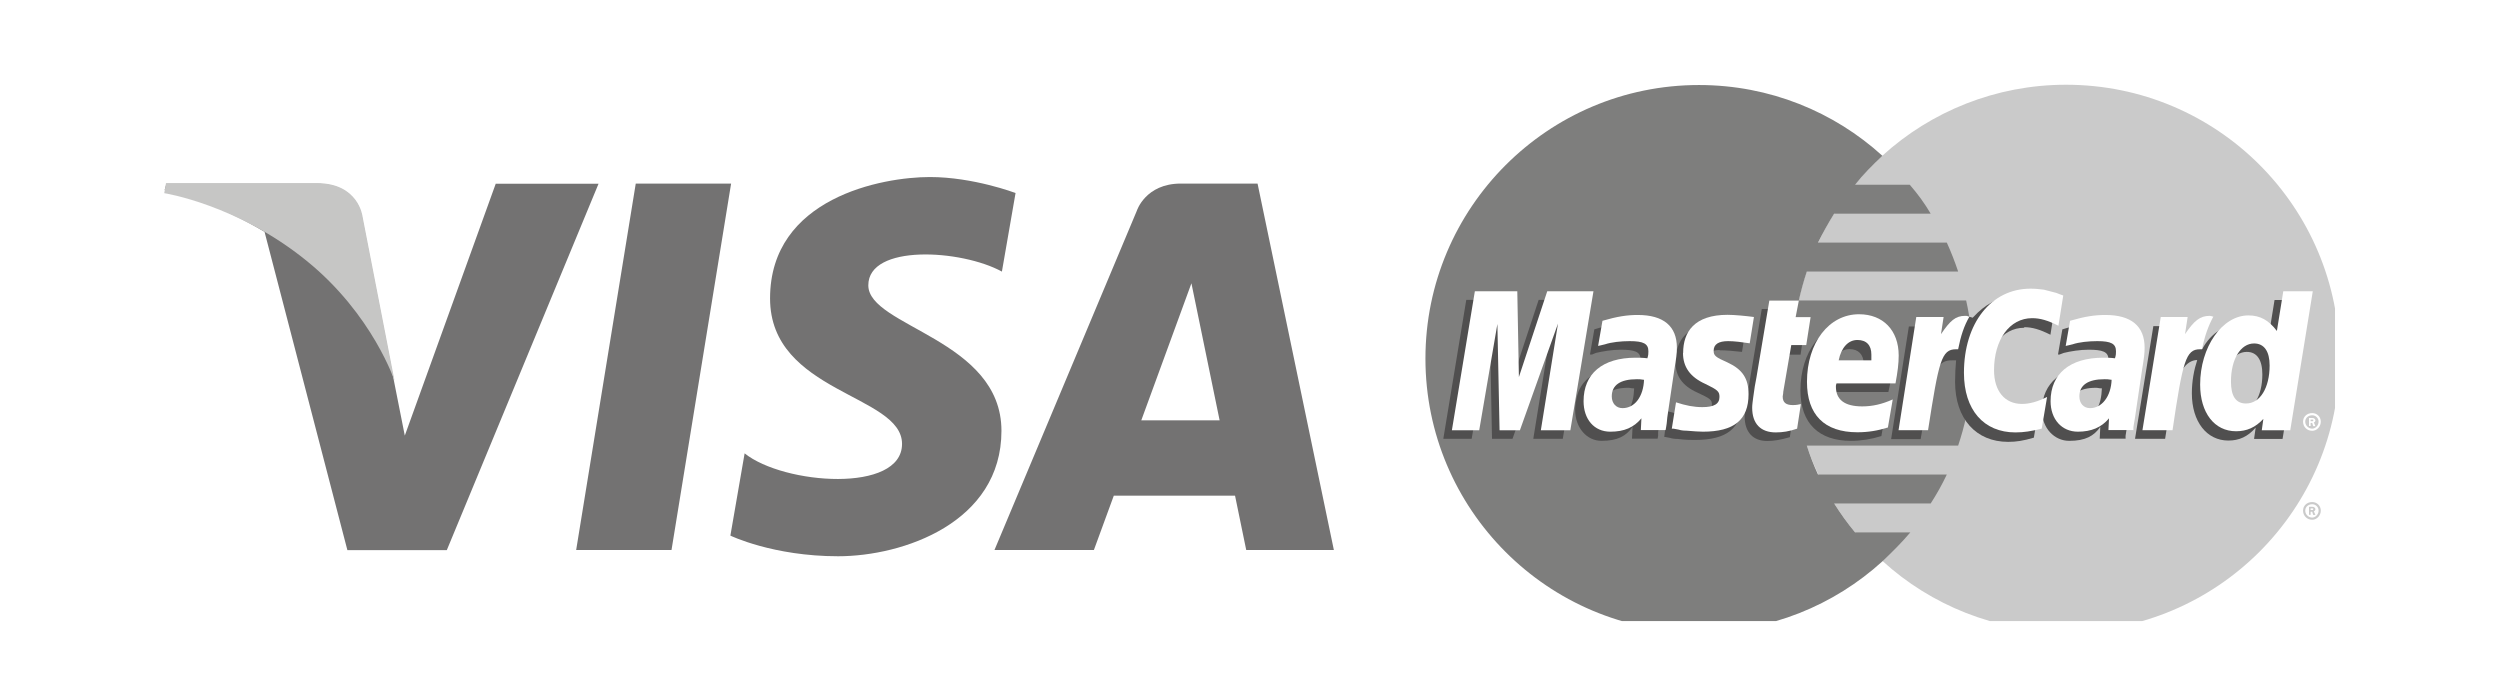 <?xml version="1.0" encoding="UTF-8"?><svg id="Ebene_2" xmlns="http://www.w3.org/2000/svg" xmlns:xlink="http://www.w3.org/1999/xlink" viewBox="0 0 172 48"><defs><style>.cls-1{fill:#7e7e7d;}.cls-1,.cls-2,.cls-3,.cls-4,.cls-5,.cls-6,.cls-7{stroke-width:0px;}.cls-2{fill:#504f4f;}.cls-3{fill:#737272;}.cls-4{fill:none;}.cls-5{fill:#c6c6c5;}.cls-6{fill:#fff;}.cls-8{clip-path:url(#clippath);}.cls-7{fill:#cacaca;}</style><clipPath id="clippath"><rect class="cls-4" x="11.29" y="5.83" width="149.36" height="36.9"/></clipPath></defs><g id="Ebene_1-2"><rect class="cls-6" width="172" height="48"/><polygon class="cls-3" points="46.2 37.84 39.64 37.84 43.74 12.63 50.3 12.63 46.2 37.84"/><path class="cls-3" d="m34.11,12.63l-6.26,17.34-.74-3.73h0s-2.21-11.33-2.21-11.33c0,0-.27-2.27-3.11-2.27h-10.34l-.12.43s3.16.66,6.87,2.88l5.7,21.9h6.84l10.44-25.21h-7.06Z"/><path class="cls-3" d="m85.74,37.84h6.03l-5.25-25.21h-5.28c-2.44,0-3.03,1.88-3.03,1.88l-9.79,23.33h6.84l1.37-3.74h8.34l.77,3.74Zm-7.22-8.92l3.45-9.43,1.94,9.43h-5.39Z"/><path class="cls-3" d="m68.93,18.69l.94-5.41s-2.89-1.1-5.9-1.1c-3.26,0-10.99,1.42-10.99,8.35,0,6.51,9.08,6.6,9.08,10.01s-8.14,2.81-10.83.65l-.98,5.66s2.93,1.42,7.41,1.42,11.24-2.32,11.24-8.63-9.16-7.16-9.16-10.01,6.39-2.48,9.2-.94"/><g class="cls-8"><path class="cls-5" d="m27.16,26.27l-2.22-11.39s-.27-2.28-3.13-2.28h-10.39l-.12.69s5,.77,9.79,4.65c4.58,3.71,6.08,8.33,6.08,8.33"/><path class="cls-7" d="m129.52,38.6c3.32,3.03,7.78,4.87,12.62,4.87,10.4,0,18.82-8.41,18.82-18.82s-8.41-18.82-18.82-18.82c-4.84,0-9.3,1.85-12.62,4.87-3.8,3.47-6.2,8.41-6.2,13.95s2.4,10.52,6.2,13.95"/><path class="cls-7" d="m158.45,35.13c0-.33.26-.59.63-.59.33,0,.59.26.59.59s-.26.63-.59.63c-.37,0-.63-.29-.63-.63m.63.48c.22,0,.44-.22.44-.48s-.22-.44-.44-.44c-.26,0-.48.18-.48.44s.22.48.48.48m-.11-.19h-.11v-.55h.22s.11,0,.15.04c.04.04.07.08.07.11,0,.07-.04.15-.11.15l.11.26h-.15l-.07-.22h-.11v.22Zm0-.33h.15s.04-.04.04-.07c0,0,0-.04-.04-.04h-.15v.11Z"/><path class="cls-1" d="m135.6,22.66c-.07-.66-.18-1.33-.33-1.99h-11.51c.15-.66.33-1.33.55-1.99h10.41c-.22-.66-.48-1.33-.78-1.99h-8.86c.33-.66.7-1.33,1.11-1.99h6.64c-.41-.7-.89-1.36-1.44-1.99h-3.76c.55-.7,1.22-1.37,1.88-1.99-3.32-3.02-7.75-4.87-12.62-4.87-10.41,0-18.82,8.45-18.82,18.82s8.41,18.82,18.82,18.82c4.87,0,9.3-1.85,12.62-4.87.66-.63,1.33-1.29,1.92-1.99h-3.8c-.52-.63-1-1.29-1.44-1.99h6.64c.41-.63.78-1.29,1.11-1.99h-8.86c-.29-.63-.55-1.29-.77-1.99h10.41c.22-.66.41-1.33.55-1.99.15-.67.26-1.33.33-1.99.07-.66.11-1.33.11-1.99s-.04-1.33-.11-1.99"/></g><path class="cls-6" d="m158.45,29.01c0-.33.26-.59.63-.59.33,0,.59.26.59.59s-.26.63-.59.63c-.37,0-.63-.29-.63-.63m.63.48c.22,0,.44-.22.44-.48s-.22-.44-.44-.44c-.26,0-.48.18-.48.44s.22.48.48.48m-.11-.18h-.11v-.55h.22s.11,0,.15.04c.04.04.07.08.07.11,0,.07-.04.15-.11.15l.11.26h-.15l-.07-.22h-.11v.22Zm0-.33h.15s.04-.04.04-.07c0,0,0-.04-.04-.04h-.15v.11Z"/><path class="cls-2" d="m123.13,30.08c-.63.18-1.07.26-1.55.26-.96,0-1.55-.59-1.55-1.7,0-.22.04-.44.07-.7l.11-.74.11-.63.89-5.31h1.96l-.22,1.18h1.22l-.29,1.96h-1.22l-.55,3.17c0,.11-.04.22-.04.29,0,.41.22.59.7.59.26,0,.41-.04.63-.07l-.26,1.7Z"/><path class="cls-2" d="m129.44,30c-.7.22-1.4.33-2.1.33-2.18,0-3.47-1.18-3.47-3.47,0-2.66,1.51-4.65,3.58-4.65,1.66,0,2.73,1.11,2.73,2.84,0,.55-.07,1.11-.26,1.92h-4.06v.22c0,.92.59,1.37,1.77,1.37.74,0,1.4-.15,2.14-.48l-.33,1.92Zm-1.22-4.61v-.37c0-.63-.37-1-.96-1-.66,0-1.11.48-1.29,1.37h2.25Z"/><polygon class="cls-2" points="107.52 30.19 105.49 30.19 106.68 22.85 104.06 30.19 102.65 30.19 102.51 22.88 101.25 30.19 99.3 30.19 100.88 20.63 103.8 20.63 103.91 26.53 105.86 20.63 109.11 20.63 107.52 30.19"/><path class="cls-2" d="m112.43,26.72c-.22,0-.26-.04-.41-.04-1.14,0-1.73.44-1.73,1.18,0,.52.29.81.74.81,1,0,1.36-.81,1.4-1.96m1.62,3.47h-1.77l.04-.81c-.44.63-1.03.96-2.14.96-1,0-1.81-.89-1.81-2.14,0-.37.07-.7.15-1,.33-1.22,1.55-1.95,3.39-1.99.22,0,.59,0,.89.04.07-.26.07-.37.07-.52,0-.52-.41-.66-1.37-.66-.59,0-1.22.11-1.7.22l-.26.11h-.15l.3-1.73c.96-.3,1.62-.4,2.36-.4,1.77,0,2.69.77,2.69,2.29,0,.37.04.66-.11,1.51l-.41,2.77-.07.48-.07.41v.26l-.04.22Z"/><path class="cls-2" d="m139.26,22.51c.55,0,1.07.15,1.81.52l.33-2.1c-.18-.07-.22-.07-.48-.18l-.85-.19c-.26-.07-.55-.11-.92-.11-1,0-1.59,0-2.21.41-.33.18-.74.48-1.22,1l-.22-.07-2.1,1.48.11-.81h-2.18l-1.22,7.75h2.03l.74-4.17s.29-.59.44-.77c.37-.48.7-.48,1.11-.48h.15c-.04.44-.07.96-.07,1.48,0,2.54,1.44,4.13,3.65,4.13.55,0,1.03-.07,1.77-.29l.37-2.18c-.66.33-1.22.48-1.73.48-1.18,0-1.88-.85-1.88-2.32,0-2.07,1.03-3.54,2.58-3.54"/><path class="cls-2" d="m156.49,20.63l-.44,2.73c-.48-.74-1.07-1.07-1.85-1.07-1.07,0-2.07.59-2.69,1.73l-1.29-.77.11-.81h-2.18l-1.26,7.75h2.07l.66-4.17s.52-.59.66-.77c.3-.37.63-.48.89-.48-.22.67-.37,1.44-.37,2.29,0,1.96,1.03,3.25,2.51,3.25.74,0,1.33-.26,1.88-.89l-.11.78h1.96l1.55-9.56h-2.1Zm-2.47,7.71c-.7,0-1.03-.48-1.03-1.51,0-1.51.63-2.62,1.59-2.62.7,0,1.07.55,1.07,1.55,0,1.51-.66,2.58-1.62,2.58"/><path class="cls-2" d="m144.61,26.72c-.22,0-.26-.04-.41-.04-1.14,0-1.73.44-1.73,1.18,0,.52.29.81.74.81,1,0,1.36-.81,1.4-1.96m1.62,3.47h-1.77l.04-.81c-.44.63-1.03.96-2.14.96-1,0-1.88-.85-1.88-2.14.04-1.85,1.4-2.99,3.62-2.99.22,0,.59,0,.89.04.07-.26.07-.37.07-.52,0-.52-.41-.66-1.37-.66-.59,0-1.25.11-1.7.22l-.29.11h-.11l.3-1.73c.96-.3,1.62-.4,2.36-.4,1.77,0,2.69.77,2.69,2.29,0,.37.04.66-.11,1.51l-.41,2.77-.07.48-.07.41-.04.26v.22Z"/><path class="cls-2" d="m118.3,24.1c.41,0,.96.04,1.55.11l.29-1.81c-.59-.07-1.36-.15-1.84-.15-2.25,0-3.03,1.22-3.03,2.66,0,.92.44,1.62,1.51,2.1.85.4,1,.48,1,.81,0,.48-.44.77-1.25.77-.59,0-1.14-.11-1.81-.3l-.22,1.77h.04l.37.07c.11.04.29.07.52.07.52.07.92.07,1.18.07,2.25,0,3.21-.85,3.21-2.58,0-1.07-.52-1.7-1.55-2.14-.85-.41-.96-.44-.96-.81s.37-.66,1-.66"/><path class="cls-6" d="m141.95,20.34l-.33,2.07c-.74-.37-1.26-.52-1.81-.52-1.55,0-2.62,1.48-2.62,3.58,0,1.44.74,2.32,1.92,2.32.52,0,1.07-.15,1.73-.48l-.37,2.18c-.74.18-1.22.26-1.81.26-2.18,0-3.54-1.55-3.54-4.1,0-3.43,1.88-5.79,4.58-5.79.37,0,.66.04.92.07l.85.22c.26.11.3.11.48.18"/><path class="cls-6" d="m135.42,21.77c-.07-.04-.15-.04-.22-.04-.66,0-1.03.33-1.66,1.26l.18-1.18h-1.88l-1.22,7.79h2.03c.74-4.76.92-5.57,1.92-5.57h.15c.18-.92.41-1.62.78-2.25h-.07Z"/><path class="cls-6" d="m123.65,29.49c-.55.19-1,.26-1.48.26-1.03,0-1.62-.59-1.62-1.7,0-.22.04-.44.07-.7l.11-.77.11-.59.89-5.31h2.03l-.22,1.14h1.03l-.3,1.92h-1.03l-.55,3.21c0,.15-.04.26-.04.33,0,.41.22.59.7.59.26,0,.41-.04.55-.07l-.26,1.7Z"/><path class="cls-6" d="m115.79,24.28c0,.96.48,1.66,1.55,2.14.85.41.96.52.96.89,0,.48-.37.7-1.18.7-.59,0-1.14-.11-1.81-.33l-.29,1.81h.11l.37.07c.11.04.3.07.52.07.48.04.89.07,1.14.07,2.14,0,3.14-.81,3.14-2.58,0-1.07-.41-1.7-1.44-2.18-.85-.37-.96-.48-.96-.81,0-.44.33-.66,1-.66.41,0,.96.07,1.48.15l.29-1.81c-.52-.07-1.33-.15-1.81-.15-2.29,0-3.06,1.18-3.06,2.62"/><path class="cls-6" d="m157.56,29.6h-1.95l.11-.78c-.55.59-1.14.85-1.88.85-1.48,0-2.47-1.26-2.47-3.21,0-2.58,1.51-4.76,3.32-4.76.81,0,1.4.33,1.96,1.07l.44-2.73h2.03l-1.55,9.56Zm-3.03-1.84c.96,0,1.62-1.07,1.62-2.62,0-.96-.37-1.51-1.07-1.51-.92,0-1.59,1.07-1.59,2.62,0,1,.33,1.51,1.03,1.51"/><path class="cls-6" d="m129.89,29.41c-.7.22-1.36.33-2.1.33-2.29,0-3.47-1.22-3.47-3.47,0-2.69,1.51-4.65,3.58-4.65,1.66,0,2.73,1.11,2.73,2.84,0,.55-.07,1.11-.22,1.92h-4.06c-.04.11-.04.15-.04.22,0,.89.59,1.36,1.81,1.36.7,0,1.37-.15,2.1-.48l-.33,1.92Zm-1.14-4.61v-.41c0-.63-.33-1-.96-1s-1.11.52-1.29,1.4h2.25Z"/><polygon class="cls-6" points="108.04 29.6 106.01 29.6 107.19 22.26 104.57 29.6 103.17 29.6 103.02 22.29 101.77 29.6 99.89 29.6 101.47 20.04 104.39 20.04 104.5 25.94 106.45 20.04 109.63 20.04 108.04 29.6"/><path class="cls-6" d="m113.1,26.13c-.22-.04-.33-.04-.48-.04-1.15,0-1.73.41-1.73,1.18,0,.48.3.81.74.81.85,0,1.44-.81,1.48-1.96m1.48,3.47h-1.7l.04-.81c-.52.63-1.18.92-2.14.92-1.11,0-1.84-.85-1.84-2.1,0-1.88,1.29-2.99,3.58-2.99.22,0,.52,0,.81.04.07-.22.07-.33.07-.48,0-.52-.33-.7-1.29-.7-.59,0-1.25.07-1.7.22l-.29.07-.18.04.3-1.73c1.03-.3,1.7-.4,2.43-.4,1.77,0,2.69.77,2.69,2.25,0,.41-.04.7-.18,1.55l-.41,2.77-.07.48-.04.41-.04.26-.04.22Z"/><path class="cls-6" d="m145.27,26.13c-.22-.04-.33-.04-.48-.04-1.14,0-1.73.41-1.73,1.18,0,.48.29.81.74.81.81,0,1.44-.81,1.48-1.96m1.48,3.47h-1.7l.04-.81c-.52.63-1.22.92-2.14.92-1.11,0-1.88-.85-1.88-2.1,0-1.88,1.33-2.99,3.62-2.99.22,0,.52,0,.81.04.07-.22.07-.33.07-.48,0-.52-.33-.7-1.29-.7-.59,0-1.26.07-1.7.22l-.29.07-.18.04.3-1.73c1.03-.3,1.7-.4,2.44-.4,1.77,0,2.69.77,2.69,2.25,0,.41-.04.7-.18,1.55l-.41,2.77-.07.48-.07.41-.04.26v.22Z"/><path class="cls-6" d="m152.21,21.77s-.11-.04-.18-.04c-.67,0-1.07.33-1.7,1.26l.18-1.18h-1.85l-1.26,7.79h2.07c.7-4.76.92-5.57,1.88-5.57h.15c.18-.92.44-1.62.78-2.25h-.07Z"/></g></svg>
